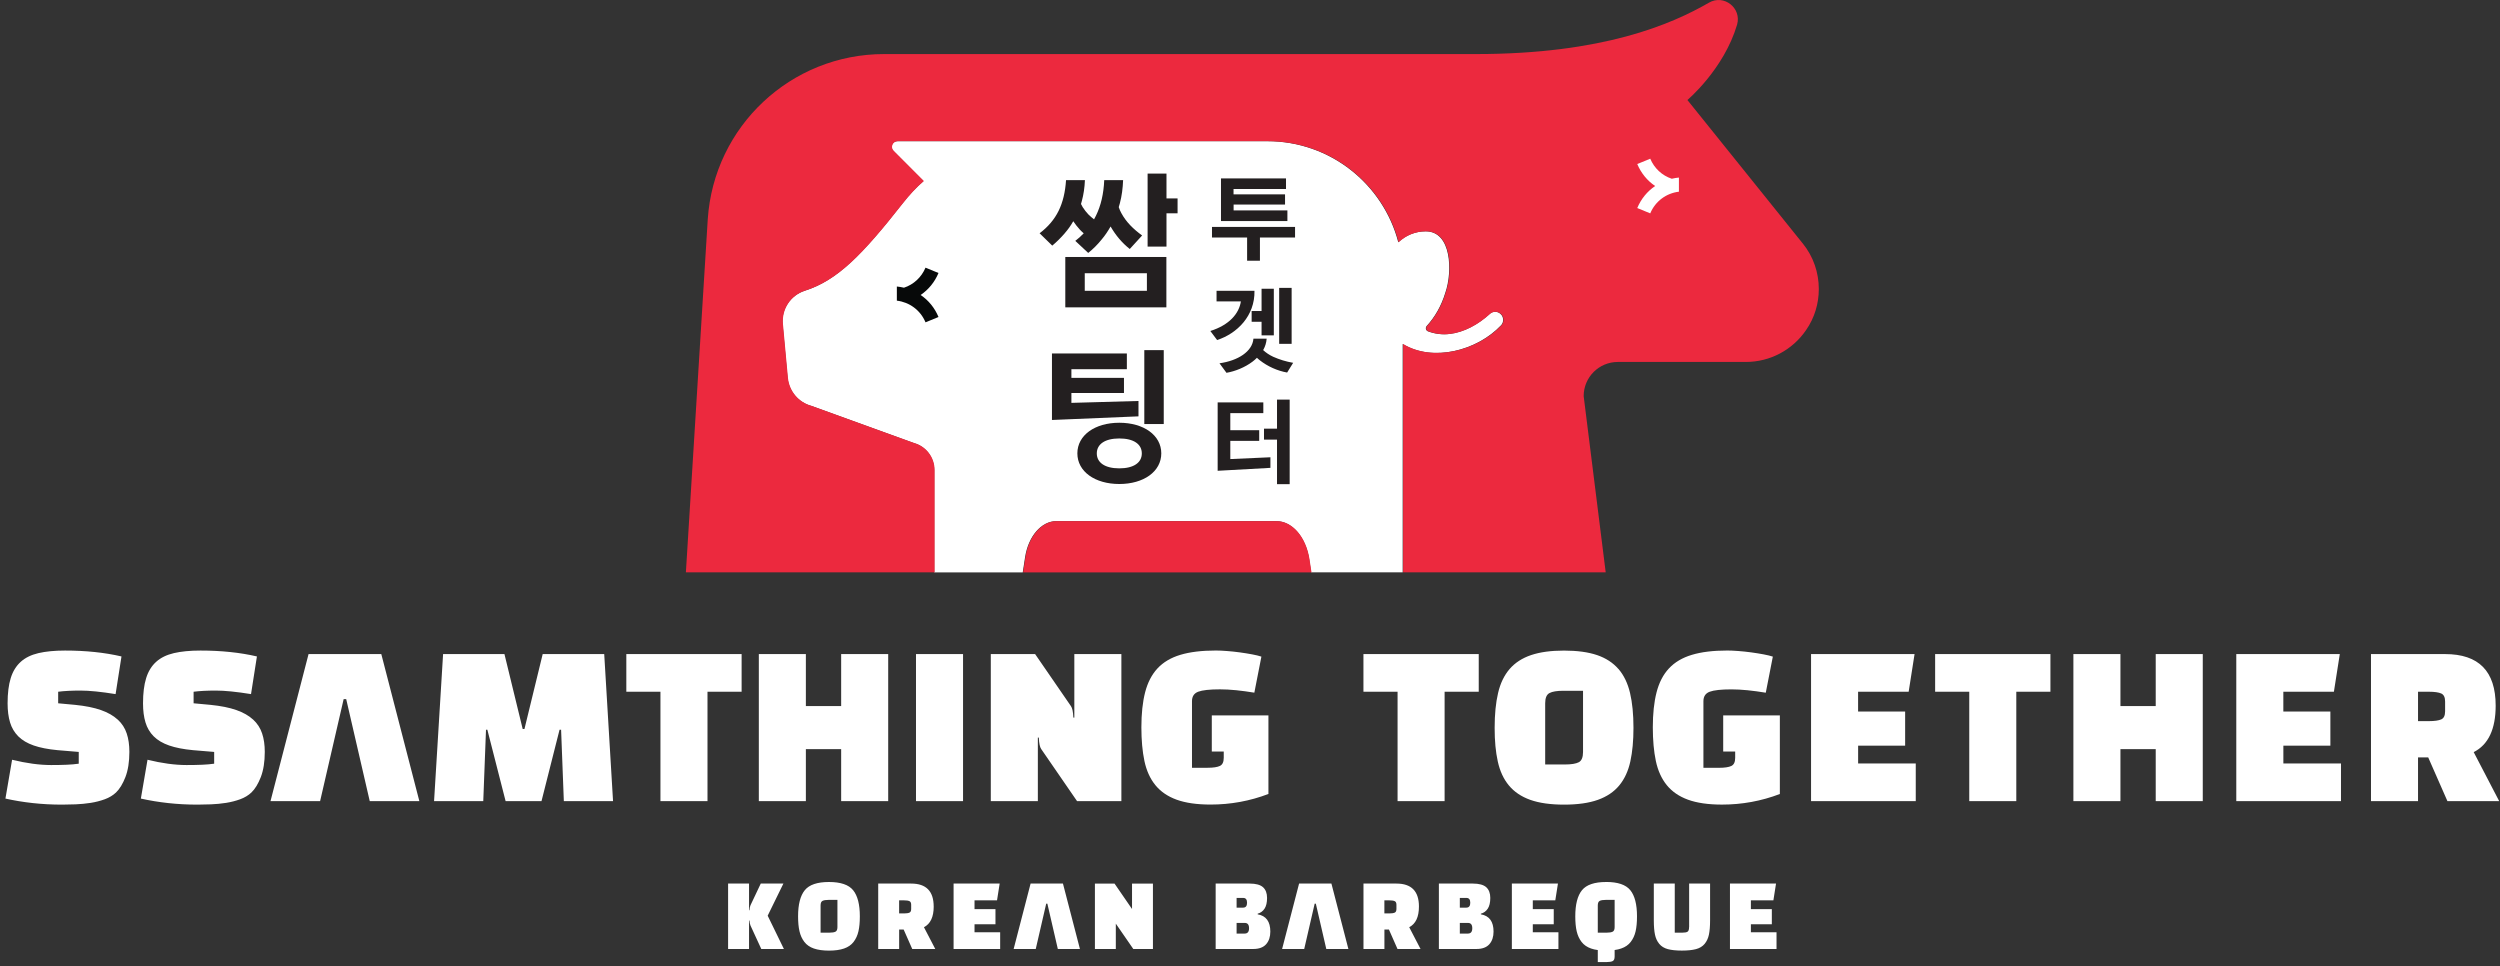 <svg width="401" height="155" viewBox="0 0 401 155" fill="none" xmlns="http://www.w3.org/2000/svg">
<rect x="0" y="0" width="401" height="155" fill="#333333" stroke="none"/>
<g clip-path="url(#clip0_50_1162)">
<path d="M165.307 141.724L162.589 152.217H166.134L167.811 144.949H167.998L169.675 152.217H173.221L170.497 141.724H165.307ZM156.314 148.255H159.673V145.82H156.314V144.41H159.924L160.346 141.724H152.955V152.217H160.426V149.531H156.314V148.255ZM280.843 149.531V148.255H284.202V145.82H280.843V144.41H284.453L284.875 141.724H277.485V152.217H284.955V149.531H280.843ZM149.762 145.403C149.762 142.952 148.56 141.724 146.152 141.724H140.865V152.217H144.224V149.093H144.945L146.323 152.217H150.018L148.202 148.725C149.244 148.186 149.767 147.08 149.767 145.398L149.762 145.403ZM146.152 145.804C146.152 146.108 146.061 146.3 145.874 146.386C145.687 146.471 145.394 146.514 144.993 146.514H144.219V144.415H144.993C145.399 144.415 145.687 144.458 145.874 144.544C146.061 144.629 146.152 144.821 146.152 145.12V145.809V145.804ZM125.652 141.724H122.026L120.381 145.2C120.29 145.403 120.237 145.67 120.215 146.007H120.146V141.724H116.787V152.217H120.146V147.652H120.215C120.237 147.988 120.296 148.255 120.381 148.458L122.111 152.217H125.737L123.136 146.877L125.657 141.724H125.652ZM132.962 141.473C131.093 141.473 129.801 141.911 129.085 142.792C128.37 143.673 128.012 145.067 128.012 146.984C128.012 147.935 128.087 148.736 128.241 149.387C128.391 150.039 128.653 150.605 129.021 151.085C129.39 151.566 129.902 151.918 130.548 152.142C131.2 152.367 132.006 152.479 132.967 152.479C133.929 152.479 134.735 152.367 135.386 152.142C136.033 151.918 136.545 151.566 136.914 151.085C137.282 150.605 137.544 150.039 137.693 149.387C137.843 148.736 137.918 147.94 137.918 146.984C137.918 145.072 137.56 143.673 136.844 142.792C136.129 141.911 134.836 141.473 132.967 141.473H132.962ZM134.324 148.709C134.324 149.088 134.222 149.334 134.014 149.44C133.806 149.547 133.475 149.601 133.015 149.601H131.622V145.232C131.622 144.853 131.723 144.608 131.931 144.501C132.14 144.394 132.465 144.341 132.914 144.341H134.324V148.709ZM270.927 148.709C270.927 149.088 270.847 149.334 270.692 149.44C270.537 149.547 270.243 149.601 269.822 149.601H268.631V141.724H265.272V147.619C265.272 148.57 265.336 149.339 265.459 149.921C265.582 150.503 265.811 150.994 266.148 151.4C266.484 151.801 266.938 152.084 267.515 152.239C268.091 152.393 268.844 152.474 269.774 152.474C270.703 152.474 271.456 152.393 272.043 152.239C272.625 152.084 273.084 151.801 273.421 151.4C273.757 150.994 273.987 150.503 274.11 149.921C274.232 149.339 274.297 148.57 274.297 147.619V141.724H270.938V148.709H270.927ZM208.374 141.724L205.65 152.217H209.196L210.873 144.949H211.06L212.737 152.217H216.282L213.559 141.724H208.369H208.374ZM227.598 145.403C227.598 142.952 226.396 141.724 223.988 141.724H218.702V152.217H222.06V149.093H222.781L224.159 152.217H227.854L226.039 148.725C227.08 148.186 227.598 147.08 227.598 145.398V145.403ZM223.988 145.804C223.988 146.108 223.897 146.3 223.71 146.386C223.524 146.471 223.23 146.514 222.829 146.514H222.055V144.415H222.829C223.23 144.415 223.524 144.458 223.71 144.544C223.897 144.629 223.988 144.821 223.988 145.12V145.809V145.804ZM245.861 148.255H249.22V145.82H245.861V144.41H249.471L249.893 141.724H242.502V152.217H249.973V149.531H245.861V148.255ZM257.625 141.473C255.756 141.473 254.464 141.911 253.748 142.792C253.033 143.673 252.675 145.067 252.675 146.984C252.675 147.935 252.75 148.736 252.904 149.387C253.054 150.039 253.316 150.605 253.684 151.085C254.052 151.566 254.565 151.918 255.211 152.142C255.532 152.255 255.889 152.335 256.285 152.388V154.316H257.678C258.138 154.316 258.469 154.262 258.677 154.156C258.885 154.049 258.987 153.803 258.987 153.424V152.383C259.376 152.329 259.729 152.249 260.044 152.137C260.695 151.913 261.203 151.56 261.571 151.08C261.94 150.599 262.201 150.033 262.351 149.382C262.5 148.73 262.575 147.935 262.575 146.979C262.575 145.067 262.217 143.668 261.502 142.787C260.786 141.906 259.494 141.468 257.625 141.468V141.473ZM258.987 148.709C258.987 149.088 258.885 149.334 258.677 149.44C258.469 149.547 258.138 149.601 257.678 149.601H256.285V145.232C256.285 144.853 256.386 144.608 256.594 144.501C256.803 144.394 257.128 144.341 257.577 144.341H258.987V148.709ZM201.726 146.658V146.557C202.185 146.434 202.553 146.167 202.826 145.761C203.098 145.355 203.237 144.773 203.237 144.026C203.237 143.278 203.023 142.707 202.591 142.311C202.158 141.922 201.443 141.724 200.433 141.724H194.992V152.217H201.021C201.95 152.217 202.639 151.961 203.087 151.454C203.536 150.946 203.76 150.268 203.76 149.43C203.76 147.817 203.082 146.893 201.731 146.658H201.726ZM198.351 144.026H199.408C199.825 144.026 200.027 144.287 200.027 144.805C200.027 145.323 199.814 145.585 199.392 145.585H198.351V144.026ZM199.643 149.75H198.351V148.036H199.659C200.118 148.036 200.348 148.319 200.348 148.89C200.348 149.462 200.113 149.745 199.643 149.745V149.75ZM237.53 146.658V146.557C237.99 146.434 238.353 146.167 238.63 145.761C238.903 145.355 239.042 144.773 239.042 144.026C239.042 143.278 238.828 142.707 238.396 142.311C237.963 141.922 237.247 141.724 236.238 141.724H230.797V152.217H236.826C237.755 152.217 238.444 151.961 238.892 151.454C239.341 150.946 239.565 150.268 239.565 149.43C239.565 147.817 238.887 146.893 237.536 146.658H237.53ZM234.156 144.026H235.213C235.629 144.026 235.832 144.287 235.832 144.805C235.832 145.323 235.619 145.585 235.197 145.585H234.156V144.026ZM235.448 149.75H234.156V148.036H235.464C235.923 148.036 236.153 148.319 236.153 148.89C236.153 149.462 235.918 149.745 235.448 149.745V149.75ZM181.578 145.804L178.774 141.729H175.624V152.217H178.977V148.153L181.781 152.217H184.931V141.729H181.578V145.804Z" fill="white"/>
<path d="M276.406 120.545H278.323V121.555C278.323 122.228 278.12 122.66 277.709 122.858C277.298 123.055 276.636 123.157 275.712 123.157H273.229V112.466C273.229 111.713 273.565 111.206 274.233 110.955C274.905 110.704 276.064 110.576 277.725 110.576C278.521 110.576 279.38 110.624 280.304 110.714C281.228 110.811 282.2 110.939 283.231 111.11L284.363 105.321C283.983 105.193 283.487 105.075 282.867 104.958C282.248 104.84 281.591 104.739 280.902 104.643C280.208 104.547 279.525 104.477 278.841 104.424C278.157 104.37 277.57 104.344 277.063 104.344C274.799 104.344 272.903 104.573 271.37 105.038C269.838 105.497 268.615 106.229 267.691 107.222C266.767 108.215 266.11 109.497 265.71 111.056C265.309 112.615 265.112 114.49 265.112 116.669C265.112 118.724 265.272 120.524 265.598 122.062C265.923 123.6 266.506 124.892 267.344 125.928C268.182 126.964 269.32 127.749 270.756 128.272C272.193 128.796 274.014 129.057 276.214 129.057C279.423 129.057 282.515 128.491 285.489 127.359V114.746H276.401V120.535L276.406 120.545ZM259.596 107.307C258.725 106.304 257.582 105.556 256.167 105.075C254.752 104.595 252.985 104.354 250.87 104.354C248.755 104.354 247.014 104.595 245.589 105.075C244.163 105.556 243.015 106.304 242.144 107.307C241.274 108.317 240.654 109.598 240.291 111.158C239.923 112.717 239.741 114.581 239.741 116.738C239.741 118.895 239.907 120.588 240.243 122.131C240.58 123.675 241.172 124.956 242.022 125.982C242.871 127.007 244.013 127.781 245.45 128.294C246.886 128.806 248.691 129.063 250.875 129.063C253.059 129.063 254.864 128.806 256.301 128.294C257.737 127.781 258.88 127.012 259.729 125.982C260.578 124.956 261.171 123.669 261.507 122.131C261.844 120.593 262.009 118.794 262.009 116.738C262.009 114.581 261.828 112.717 261.459 111.158C261.091 109.598 260.471 108.311 259.606 107.307H259.596ZM253.919 120.609C253.919 121.469 253.695 122.019 253.241 122.26C252.792 122.5 252.039 122.623 250.993 122.623H247.847V112.813C247.847 111.953 248.077 111.403 248.542 111.163C249.001 110.923 249.738 110.8 250.742 110.8H253.919V120.609ZM366.247 119.606H373.792V114.132H366.247V110.955H374.358L375.303 104.915H358.701V128.502H375.495V122.462H366.252V119.6L366.247 119.606ZM218.696 110.955H224.17V128.502H231.715V110.955H237.189V104.915H218.696V110.955ZM396.781 120.642C399.13 119.445 400.305 116.962 400.305 113.187C400.305 107.671 397.603 104.915 392.194 104.915H380.307V128.502H387.852V121.491H389.486L392.568 128.502H400.871L396.781 120.642ZM392.194 114.1C392.194 114.773 391.991 115.2 391.58 115.387C391.168 115.574 390.506 115.67 389.582 115.67H387.852V110.955H389.582C390.506 110.955 391.168 111.051 391.58 111.238C391.991 111.425 392.194 111.857 392.194 112.525V114.095V114.1ZM345.778 113.251H340.118V104.915H332.572V128.502H340.118V120.166H345.778V128.502H353.324V104.915H345.778V113.251ZM310.395 110.955H315.869V128.502H323.414V110.955H328.888V104.915H310.395V110.955ZM298.038 119.606H305.584V114.132H298.038V110.955H306.15L307.095 104.915H290.493V128.502H307.287V122.462H298.044V119.6L298.038 119.606Z" fill="white"/>
<path d="M87.048 104.915L84.122 116.93H83.839L80.913 104.915H71.071L69.624 128.502H77.516L77.954 117.053H78.173L81.1 128.502H86.856L89.751 117.053H90.001L90.439 128.502H98.332L96.917 104.915H87.043H87.048ZM49.492 104.915L43.388 128.502H51.345L55.12 112.146H55.532L59.307 128.502H67.264L61.16 104.915H49.492ZM40.596 115.419C39.912 114.789 39.02 114.282 37.91 113.892C36.799 113.502 35.416 113.224 33.76 113.059L31.053 112.808V110.955C32.041 110.827 33.232 110.768 34.636 110.768C36.041 110.768 37.915 110.955 40.264 111.334L41.21 105.294C38.508 104.664 35.485 104.349 32.153 104.349C30.476 104.349 29.056 104.488 27.892 104.76C26.727 105.033 25.777 105.497 25.045 106.159C24.314 106.822 23.774 107.692 23.443 108.771C23.107 109.849 22.941 111.195 22.941 112.813C22.941 113.988 23.07 115.008 23.337 115.878C23.598 116.749 24.036 117.491 24.656 118.11C25.275 118.73 26.097 119.216 27.123 119.574C28.148 119.931 29.43 120.182 30.957 120.326L34.353 120.609V122.495C33.787 122.58 33.141 122.633 32.42 122.665C31.699 122.697 30.861 122.713 29.921 122.713C28.052 122.713 25.969 122.43 23.662 121.864L22.594 128.091C23.999 128.406 25.457 128.646 26.968 128.812C28.479 128.977 30.049 129.063 31.683 129.063C32.334 129.063 33.061 129.047 33.867 129.015C34.673 128.983 35.474 128.903 36.27 128.78C37.066 128.652 37.819 128.459 38.534 128.198C39.245 127.936 39.843 127.573 40.328 127.114C40.916 126.548 41.418 125.72 41.84 124.631C42.256 123.541 42.47 122.201 42.47 120.604C42.47 119.493 42.331 118.506 42.043 117.646C41.76 116.786 41.279 116.044 40.596 115.414V115.419ZM18.872 115.419C18.189 114.789 17.297 114.282 16.186 113.892C15.076 113.502 13.693 113.224 12.037 113.059L9.33 112.808V110.955C10.318 110.827 11.508 110.768 12.913 110.768C14.317 110.768 16.192 110.955 18.541 111.334L19.486 105.294C16.784 104.664 13.762 104.349 10.43 104.349C8.753 104.349 7.333 104.488 6.168 104.76C5.004 105.033 4.054 105.497 3.322 106.159C2.591 106.822 2.051 107.692 1.72 108.771C1.384 109.849 1.218 111.195 1.218 112.813C1.218 113.988 1.352 115.008 1.613 115.878C1.875 116.749 2.318 117.491 2.932 118.11C3.552 118.73 4.374 119.216 5.399 119.574C6.425 119.931 7.706 120.182 9.234 120.326L12.63 120.609V122.495C12.064 122.58 11.418 122.633 10.697 122.665C9.976 122.697 9.137 122.713 8.198 122.713C6.334 122.713 4.246 122.43 1.939 121.864L0.871 128.091C2.276 128.406 3.733 128.646 5.245 128.812C6.756 128.977 8.326 129.063 9.96 129.063C10.611 129.063 11.338 129.047 12.144 129.015C12.95 128.983 13.751 128.903 14.552 128.78C15.348 128.652 16.101 128.459 16.816 128.198C17.527 127.936 18.125 127.573 18.611 127.114C19.198 126.548 19.7 125.72 20.122 124.631C20.538 123.541 20.752 122.201 20.752 120.604C20.752 119.493 20.613 118.506 20.325 117.646C20.042 116.786 19.561 116.044 18.878 115.414L18.872 115.419ZM146.926 128.502H154.472V104.915H146.926V128.502ZM172.323 115.104H172.168C172.147 114.623 172.104 114.233 172.04 113.94C171.976 113.646 171.891 113.427 171.789 113.278L166.033 104.915H158.925V128.502H166.471V118.313H166.626C166.647 118.794 166.69 119.184 166.754 119.477C166.818 119.771 166.898 119.99 167.005 120.14L172.761 128.502H179.869V104.915H172.323V115.104ZM194.372 114.762V120.545H196.289V121.549C196.289 122.222 196.086 122.655 195.675 122.852C195.269 123.05 194.602 123.151 193.678 123.151H191.195V112.461C191.195 111.708 191.531 111.2 192.199 110.949C192.872 110.698 194.036 110.57 195.691 110.57C196.487 110.57 197.347 110.618 198.271 110.709C199.194 110.805 200.166 110.933 201.197 111.104L202.329 105.321C201.95 105.193 201.453 105.075 200.834 104.958C200.214 104.84 199.557 104.739 198.869 104.643C198.18 104.547 197.491 104.477 196.807 104.424C196.124 104.37 195.536 104.344 195.029 104.344C192.765 104.344 190.869 104.573 189.337 105.033C187.804 105.492 186.581 106.223 185.657 107.217C184.734 108.215 184.077 109.492 183.676 111.051C183.276 112.61 183.078 114.484 183.078 116.663C183.078 118.719 183.238 120.513 183.564 122.057C183.89 123.6 184.472 124.887 185.31 125.923C186.149 126.959 187.286 127.744 188.723 128.267C190.159 128.79 191.975 129.052 194.18 129.052C197.389 129.052 200.481 128.486 203.456 127.354V114.746H194.367L194.372 114.762ZM134.922 113.251H129.261V104.915H121.716V128.502H129.261V120.166H134.922V128.502H142.467V104.915H134.922V113.251ZM100.463 110.955H105.936V128.502H113.482V110.955H118.955V104.915H100.463V110.955Z" fill="white"/>
<path d="M240.745 52.194C236.879 56.268 229.782 58.105 224.987 55.174V91.806H210.307L209.987 89.686C209.426 86.114 207.236 83.588 204.7 83.588H169.429C167.026 83.588 164.943 86.018 164.425 89.35L164.046 91.811H149.847V75.391C149.847 73.383 148.512 71.6 146.558 71.066L130.11 65.106C128.028 64.54 126.543 62.762 126.324 60.62L125.529 52.023C125.294 49.609 126.746 47.388 129.048 46.64C134.297 44.958 138.222 40.948 144.817 32.548C145.81 31.282 146.916 30.086 148.117 29.04L143.295 24.207C142.697 23.63 143.124 22.648 143.946 22.648H203.264C213.367 22.648 221.841 29.536 224.282 38.86C225.473 37.744 227.005 37.108 228.671 37.108C232.853 37.108 232.986 43.586 231.833 46.929C231.197 49.038 230.167 50.837 228.842 52.285C228.586 52.578 228.693 53.032 229.061 53.155C230.129 53.55 231.283 53.71 232.473 53.572C234.764 53.315 237.05 52.087 238.962 50.336C239.197 50.117 239.512 50.015 239.811 50.015C240.11 50.015 240.409 50.117 240.654 50.336C241.204 50.8 241.258 51.66 240.75 52.199L240.745 52.194Z" fill="white"/>
<path d="M289.131 39.014L270.66 16.042C270.66 16.042 276.512 11.123 278.632 3.947C279.38 1.282 276.512 -0.961 274.12 0.427C268.123 3.888 257.144 8.672 236.75 8.672H141.815C126.869 8.672 114.507 20.26 113.524 35.175L110.016 91.806H149.911V75.385C149.911 73.377 148.576 71.594 146.622 71.06L130.174 65.1C128.092 64.534 126.607 62.756 126.388 60.615L125.592 52.017C125.358 49.604 126.81 47.382 129.112 46.635C134.361 44.953 138.286 40.942 144.881 32.542C145.874 31.277 146.979 30.081 148.181 29.034L143.359 24.201C142.761 23.625 143.188 22.642 144.01 22.642H203.327C213.431 22.642 221.905 29.531 224.346 38.854C225.536 37.738 227.069 37.103 228.735 37.103C232.916 37.103 233.05 43.58 231.896 46.923C231.261 49.032 230.23 50.832 228.906 52.279C228.65 52.573 228.756 53.027 229.125 53.15C230.193 53.545 231.346 53.705 232.537 53.566C234.828 53.31 237.114 52.081 239.025 50.33C239.26 50.111 239.575 50.01 239.874 50.01C240.173 50.01 240.472 50.111 240.718 50.33C241.268 50.795 241.322 51.654 240.814 52.194C236.948 56.268 229.851 58.105 225.056 55.173V91.806H257.555L254.02 63.536C254.02 60.508 256.471 58.057 259.504 58.057H280.031C283.898 58.057 287.497 56.156 289.686 52.957C291.069 50.971 291.737 48.675 291.737 46.357C291.737 43.746 290.877 41.156 289.136 39.014H289.131ZM210.045 89.686C209.484 86.114 207.295 83.588 204.758 83.588H169.487C167.084 83.588 165.002 86.017 164.484 89.35L164.105 91.811H210.365L210.045 89.691V89.686Z" fill="#EC293E"/>
<path d="M269.298 28.479V30.748C267.306 30.983 265.517 32.254 264.7 34.224L262.617 33.37C263.226 31.907 264.214 30.695 265.485 29.84C264.225 28.986 263.226 27.768 262.617 26.311L264.7 25.456C265.341 26.983 266.59 28.158 268.155 28.671C268.539 28.58 268.918 28.516 269.303 28.479H269.298Z" fill="white"/>
<path d="M143.855 45.956V48.226C145.847 48.461 147.636 49.731 148.453 51.702L150.535 50.847C149.927 49.384 148.939 48.172 147.668 47.318C148.928 46.463 149.927 45.246 150.535 43.788L148.453 42.934C147.812 44.461 146.562 45.636 144.998 46.148C144.613 46.057 144.234 45.993 143.85 45.956H143.855Z" fill="#070909"/>
<path d="M179.537 67.809C175.623 67.809 172.809 69.811 172.809 72.721C172.809 75.632 175.628 77.634 179.537 77.634C183.446 77.634 186.271 75.632 186.271 72.721C186.271 69.811 183.451 67.809 179.537 67.809ZM179.537 75.124C177.209 75.124 175.927 74.19 175.927 72.727C175.927 71.264 177.209 70.329 179.537 70.329C181.865 70.329 183.147 71.258 183.147 72.727C183.147 74.195 181.865 75.124 179.537 75.124Z" fill="#231F20"/>
<path d="M186.665 56.161H183.547V68.016H186.665V56.161Z" fill="#231F20"/>
<path d="M206.499 33.749H197.87V32.81H206.12V31.175H197.859V30.316H206.275V28.618H195.846V35.458H206.499V33.749Z" fill="#231F20"/>
<path d="M194.403 36.398V38.097H200.037V41.819H202.093V38.097H207.727V36.398H194.403Z" fill="#231F20"/>
<path d="M170.779 37.418C171.292 36.836 171.757 36.185 172.152 35.485L172.643 36.163C173.017 36.655 173.412 37.071 173.828 37.423C173.407 37.867 172.969 38.262 172.477 38.636L174.549 40.569C175.34 39.939 176.061 39.218 176.717 38.401C177.251 37.771 177.716 37.071 178.138 36.329C178.955 37.749 179.98 38.962 181.214 39.939L183.195 37.771C181.796 36.745 180.658 35.651 179.863 34.182C179.702 33.878 179.558 33.579 179.446 33.226L179.633 32.575C179.937 31.432 180.098 30.198 180.146 28.895H177.118C177.027 31.085 176.584 32.997 175.788 34.604L175.484 35.186C175.179 34.951 174.88 34.695 174.576 34.396C174.25 34.043 173.946 33.675 173.668 33.232L173.391 32.719L173.529 32.228C173.807 31.202 173.973 30.086 174.021 28.895H170.993C170.737 32.74 169.482 35.346 166.753 37.418L168.782 39.399C169.503 38.796 170.155 38.144 170.785 37.418H170.779Z" fill="#231F20"/>
<path d="M207.177 46.176H205.18V55.152H207.177V46.176Z" fill="#231F20"/>
<path d="M182.613 64.316L171.853 64.62V63.034H180.285V60.61H171.853V59.216H180.749V56.701H168.734V67.365L182.613 66.783V64.316Z" fill="#231F20"/>
<path d="M204.833 68.758H202.745V70.515H204.833V77.66H206.862V64.097H204.833V68.758Z" fill="#231F20"/>
<path d="M170.875 49.299H187.087V41.22H170.875V49.299ZM173.994 43.826H183.963V46.645H173.994V43.826Z" fill="#231F20"/>
<path d="M197.341 70.713H201.976V69.004H197.341V66.265H202.638V64.54H195.312V75.514L203.775 75.044V73.346L197.341 73.634V70.713Z" fill="#231F20"/>
<path d="M202.612 56.151C202.932 55.59 203.124 54.987 203.172 54.319H201.052C200.887 56.391 198.553 57.86 195.605 58.271L196.727 59.798C198.121 59.558 199.68 58.933 200.903 58.009C201.159 57.812 201.389 57.614 201.613 57.39C201.746 57.529 201.901 57.646 202.067 57.785C203.338 58.784 204.913 59.483 206.456 59.755L207.423 58.196C206.275 57.999 205.212 57.667 204.23 57.23C203.61 56.941 203.082 56.594 202.612 56.156V56.151Z" fill="#231F20"/>
<path d="M204.32 53.791V46.315H202.355V49.887H200.764V51.612H202.355V53.791H204.32Z" fill="#231F20"/>
<path d="M201.218 46.646H195.135V48.339H199.039C198.75 50.277 197.207 52.125 194.137 53.091L195.226 54.544C198.419 53.497 201.298 50.683 201.218 46.641V46.646Z" fill="#231F20"/>
<path d="M188.882 31.827H187.104V27.843H184.076V30.433V31.239V33.899V34.732V39.554H187.104V34.214H188.882V31.827Z" fill="#231F20"/>
</g>
<defs>
<clipPath id="clip0_50_1162">
<rect width="400" height="154.311" fill="white" transform="translate(0.871)"/>
</clipPath>
</defs>
</svg>
